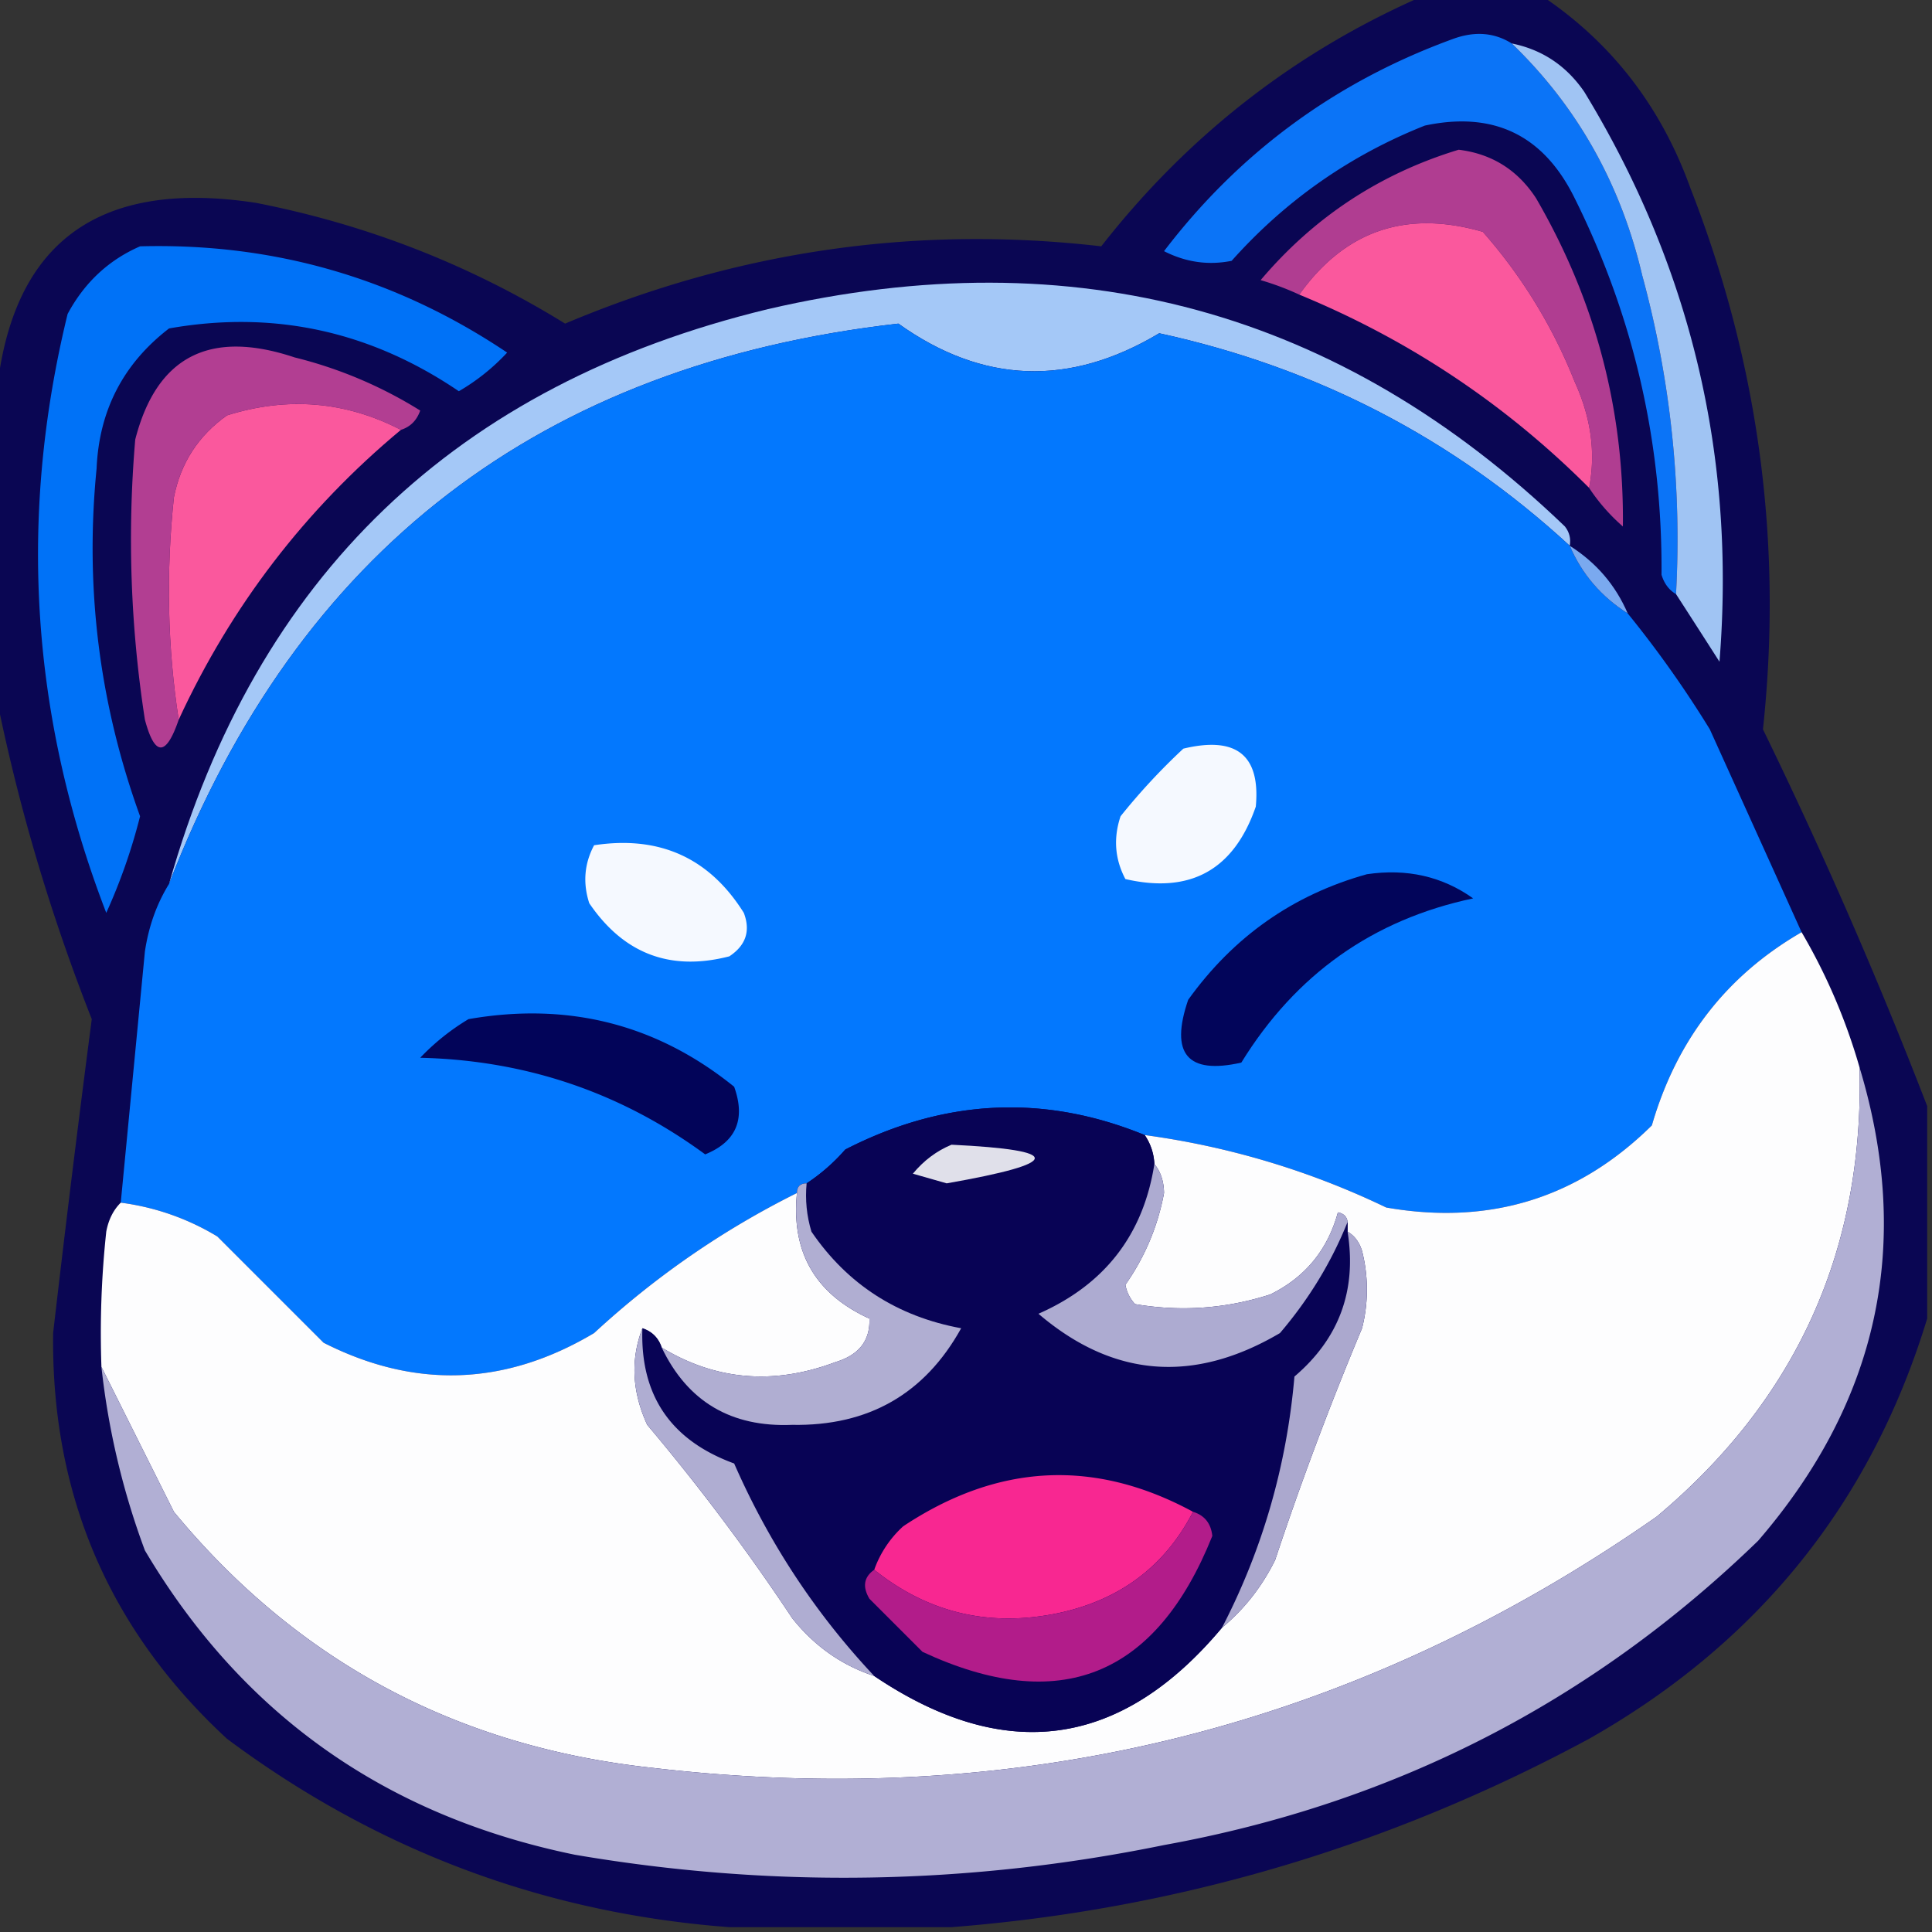 <svg xmlns="http://www.w3.org/2000/svg" width="200" height="200" shape-rendering="geometricPrecision" text-rendering="geometricPrecision" image-rendering="optimizeQuality" fill-rule="evenodd" clip-rule="evenodd"><rect width="100%" height="100%" fill="#333333" stroke="none"/><path fill="#070356" d="M147.5-.5h12c7.287 4.852 12.454 11.518 15.5 20 7.065 18.095 9.565 36.762 7.5 56a501.786 501.786 0 0 1 17 39v22c-5.808 19.066-17.475 33.566-35 43.5-20.746 11.181-42.746 17.681-66 19.5h-23c-19.171-1.448-36.505-7.948-52-19.5-12.207-11.275-18.208-25.275-18-42a2207.41 2207.41 0 0 1 4-32.5c-4.386-11.145-7.72-22.478-10-34v-29C.6 25.576 9.6 18.41 26.5 21c11.479 2.245 22.145 6.412 32 12.5 17.865-7.544 36.365-10.211 55.5-8 9.04-11.555 20.206-20.222 33.5-26z" opacity=".922"/><path fill="#0b74f7" d="M156.5 4.5c6.778 6.539 11.278 14.538 13.5 24a103.876 103.876 0 0 1 3.5 33c-.722-.417-1.222-1.084-1.5-2 .1-13.747-2.9-26.747-9-39-3.209-6.515-8.376-9.015-15.5-7.5-7.751 3.08-14.418 7.746-20 14-2.413.484-4.746.15-7-1 7.827-10.252 17.827-17.585 30-22 2.212-.79 4.212-.622 6 .5z"/><path fill="#b03d91" d="M164.5 50.5c.708-3.602.208-7.27-1.5-11a52.93 52.93 0 0 0-9.5-15.5c-7.94-2.299-14.273-.132-19 6.5a28.233 28.233 0 0 0-4-1.5c5.519-6.523 12.352-11.023 20.5-13.5 3.425.42 6.091 2.086 8 5 6.137 10.549 9.137 21.882 9 34a19.565 19.565 0 0 1-3.5-4z"/><path fill="#a0c4f3" d="M156.5 4.5c3.143.633 5.643 2.3 7.5 5 11.042 18.131 15.709 37.798 14 59a1916.073 1916.073 0 0 0-4.5-7 103.876 103.876 0 0 0-3.5-33c-2.222-9.462-6.722-17.462-13.5-24z"/><path fill="#fa589d" d="M164.5 50.5c-8.657-8.663-18.657-15.33-30-20 4.727-6.632 11.06-8.799 19-6.5a52.93 52.93 0 0 1 9.5 15.5c1.708 3.73 2.208 7.398 1.5 11z"/><path fill="#0072f7" d="M14.5 25.5c13.852-.371 26.518 3.296 38 11a21.628 21.628 0 0 1-5 4c-9.197-6.24-19.197-8.407-30-6.5-4.742 3.65-7.242 8.482-7.5 14.5-1.223 12.333.277 24.333 4.5 36a59.258 59.258 0 0 1-3.5 10c-7.81-20.28-9.144-40.948-4-62 1.742-3.246 4.242-5.579 7.5-7z"/><path fill="#a4c8f7" d="M162.5 56.5c-12.099-11.134-26.266-18.468-42.5-22-9.284 5.557-18.284 5.224-27-1-37.019 4.215-62.186 23.548-75.5 58 9.022-31.853 29.688-51.686 62-59.5 31.726-7.363 59.226.137 82.5 22.5.464.594.631 1.261.5 2z"/><path fill="#0378fe" d="M162.5 56.5c1.257 2.927 3.257 5.26 6 7a111.875 111.875 0 0 1 8.5 12 36088.01 36088.01 0 0 1 9.5 21c-7.769 4.486-12.936 11.152-15.5 20-7.632 7.537-16.799 10.37-27.5 8.5a83.314 83.314 0 0 0-25-7.5c-10.418-4.261-20.751-3.761-31 1.5a19.565 19.565 0 0 1-4 3.5c-.667 0-1 .333-1 1-7.652 3.807-14.652 8.64-21 14.5-9.195 5.474-18.528 5.808-28 1l-11-11a25.644 25.644 0 0 0-10-3.5l2.5-26c.39-2.604 1.224-4.938 2.5-7 13.314-34.452 38.481-53.785 75.5-58 8.716 6.224 17.716 6.557 27 1 16.234 3.532 30.401 10.866 42.5 22z"/><path fill="#b23e92" d="M41.5 44.5c-5.737-2.965-11.737-3.465-18-1.5-2.967 2.1-4.8 4.934-5.5 8.5-.822 7.845-.656 15.511.5 23-1.31 3.833-2.477 3.833-3.5 0a121.59 121.59 0 0 1-1-29c2.21-8.603 7.71-11.436 16.5-8.5a44.845 44.845 0 0 1 13 5.5c-.355 1.022-1.022 1.689-2 2z"/><path fill="#fa589d" d="M41.5 44.5c-9.903 8.243-17.57 18.243-23 30-1.156-7.489-1.322-15.155-.5-23 .7-3.566 2.533-6.4 5.5-8.5 6.263-1.965 12.263-1.465 18 1.5z"/><path fill="#7aa9ef" d="M162.5 56.5c2.743 1.74 4.743 4.073 6 7-2.743-1.74-4.743-4.073-6-7z"/><path fill="#f5f9ff" d="M122.5 77.5c5.493-1.322 7.993.678 7.5 6-2.266 6.55-6.766 9.05-13.5 7.5-1.091-2.064-1.258-4.23-.5-6.5a65.7 65.7 0 0 1 6.5-7zM61.5 87.5c6.765-1.031 11.932 1.302 15.5 7 .711 1.867.211 3.367-1.5 4.5-6.103 1.574-10.936-.26-14.5-5.5-.678-2.098-.51-4.098.5-6z"/><path fill="#02055a" d="M141.5 90.5c4.135-.61 7.801.223 11 2.5-10.367 2.195-18.367 7.862-24 17-5.58 1.261-7.413-.906-5.5-6.5 4.689-6.536 10.856-10.87 18.5-13z"/><path fill="#fdfdfe" d="M186.5 96.5a60.75 60.75 0 0 1 6 14c.476 18.881-6.524 34.381-21 46.5-31.214 21.804-65.881 30.47-104 26-20.216-2.187-36.716-11.021-49.5-26.5l-7.5-15c-.166-4.679 0-9.345.5-14 .232-1.237.732-2.237 1.5-3a25.644 25.644 0 0 1 10 3.5l11 11c9.472 4.808 18.805 4.474 28-1 6.348-5.86 13.348-10.693 21-14.5-.61 6.113 1.89 10.446 7.5 13 .09 2.268-1.077 3.768-3.5 4.5-6.388 2.403-12.388 1.903-18-1.5-.333-1-1-1.667-2-2-1.242 3.24-1.076 6.574.5 10a218.302 218.302 0 0 1 15 20c2.279 2.881 5.112 4.881 8.5 6 13.557 9.139 25.557 7.473 36-5 2.296-1.901 4.129-4.234 5.5-7a336.416 336.416 0 0 1 9-24 16.242 16.242 0 0 0 0-8c-.278-.916-.778-1.582-1.5-2v-1c-.06-.543-.393-.876-1-1-1.064 3.896-3.397 6.729-7 8.5-4.576 1.476-9.243 1.81-14 1a3.943 3.943 0 0 1-1-2 24.037 24.037 0 0 0 4-9.5c-.02-1.226-.353-2.226-1-3a5.727 5.727 0 0 0-1-3 83.314 83.314 0 0 1 25 7.5c10.701 1.87 19.868-.963 27.5-8.5 2.564-8.848 7.731-15.514 15.5-20z"/><path fill="#020459" d="M48.5 105.5c10.333-1.8 19.5.533 27.5 7 1.205 3.368.205 5.702-3 7-8.736-6.412-18.57-9.746-29.5-10a23.722 23.722 0 0 1 5-4z"/><path fill="#080355" d="M118.5 117.5c.61.891.943 1.891 1 3-1.139 7.314-5.139 12.481-12 15.5 7.724 6.596 16.058 7.263 25 2 3-3.514 5.333-7.347 7-11.5v1c.97 6.054-.863 11.054-5.5 15-.8 9.224-3.3 17.891-7.5 26-10.443 12.473-22.443 14.139-36 5-6.065-6.448-10.899-13.781-14.5-22-6.578-2.402-9.744-7.069-9.5-14 1 .333 1.667 1 2 2 2.682 5.596 7.182 8.262 13.5 8 7.892.141 13.726-3.193 17.5-10-6.61-1.214-11.776-4.548-15.5-10a12.935 12.935 0 0 1-.5-5 19.565 19.565 0 0 0 4-3.5c10.249-5.261 20.582-5.761 31-1.5z"/><path fill="#b1afd4" d="M192.5 110.5c5.496 18.183 1.996 34.517-10.5 49-17.213 16.691-37.713 27.191-61.5 31.5-20.291 4.148-40.624 4.482-61 1-19.61-4.03-34.443-14.53-44.5-31.5a78.838 78.838 0 0 1-4.5-19l7.5 15c12.784 15.479 29.284 24.313 49.5 26.5 38.119 4.47 72.786-4.196 104-26 14.476-12.119 21.476-27.619 21-46.5z"/><path fill="#e0e0ea" d="M98.5 118.5c11.655.565 11.489 1.898-.5 4l-3.5-1c1.124-1.359 2.458-2.359 4-3z"/><path fill="#adabd1" d="M119.5 120.5c.647.774.98 1.774 1 3a24.037 24.037 0 0 1-4 9.5 3.943 3.943 0 0 0 1 2c4.757.81 9.424.476 14-1 3.603-1.771 5.936-4.604 7-8.5.607.124.94.457 1 1-1.667 4.153-4 7.986-7 11.5-8.942 5.263-17.276 4.596-25-2 6.861-3.019 10.861-8.186 12-15.5z"/><path fill="#aba8ce" d="M139.5 127.5c.722.418 1.222 1.084 1.5 2a16.242 16.242 0 0 1 0 8 336.416 336.416 0 0 0-9 24c-1.371 2.766-3.204 5.099-5.5 7 4.2-8.109 6.7-16.776 7.5-26 4.637-3.946 6.47-8.946 5.5-15z"/><path fill="#b0aed2" d="M83.5 122.5c-.16 1.699.007 3.366.5 5 3.724 5.452 8.89 8.786 15.5 10-3.774 6.807-9.608 10.141-17.5 10-6.318.262-10.818-2.404-13.5-8 5.612 3.403 11.612 3.903 18 1.5 2.423-.732 3.59-2.232 3.5-4.5-5.61-2.554-8.11-6.887-7.5-13 0-.667.333-1 1-1z"/><path fill="#afadd2" d="M66.5 137.5c-.244 6.931 2.922 11.598 9.5 14 3.601 8.219 8.435 15.552 14.5 22-3.388-1.119-6.221-3.119-8.5-6a218.302 218.302 0 0 0-15-20c-1.576-3.426-1.742-6.76-.5-10z"/><path fill="#f82791" d="M123.5 156.5c-2.912 5.644-7.579 9.144-14 10.5-7.087 1.467-13.42-.033-19-4.5a11.115 11.115 0 0 1 3-4.5c9.815-6.518 19.815-7.018 30-1.5z"/><path fill="#b21c8a" d="M123.5 156.5c1.195.366 1.861 1.199 2 2.5-5.839 14.591-15.839 18.591-30 12l-5.5-5.5c-.74-1.249-.573-2.249.5-3 5.58 4.467 11.913 5.967 19 4.5 6.421-1.356 11.088-4.856 14-10.5z"/></svg>
